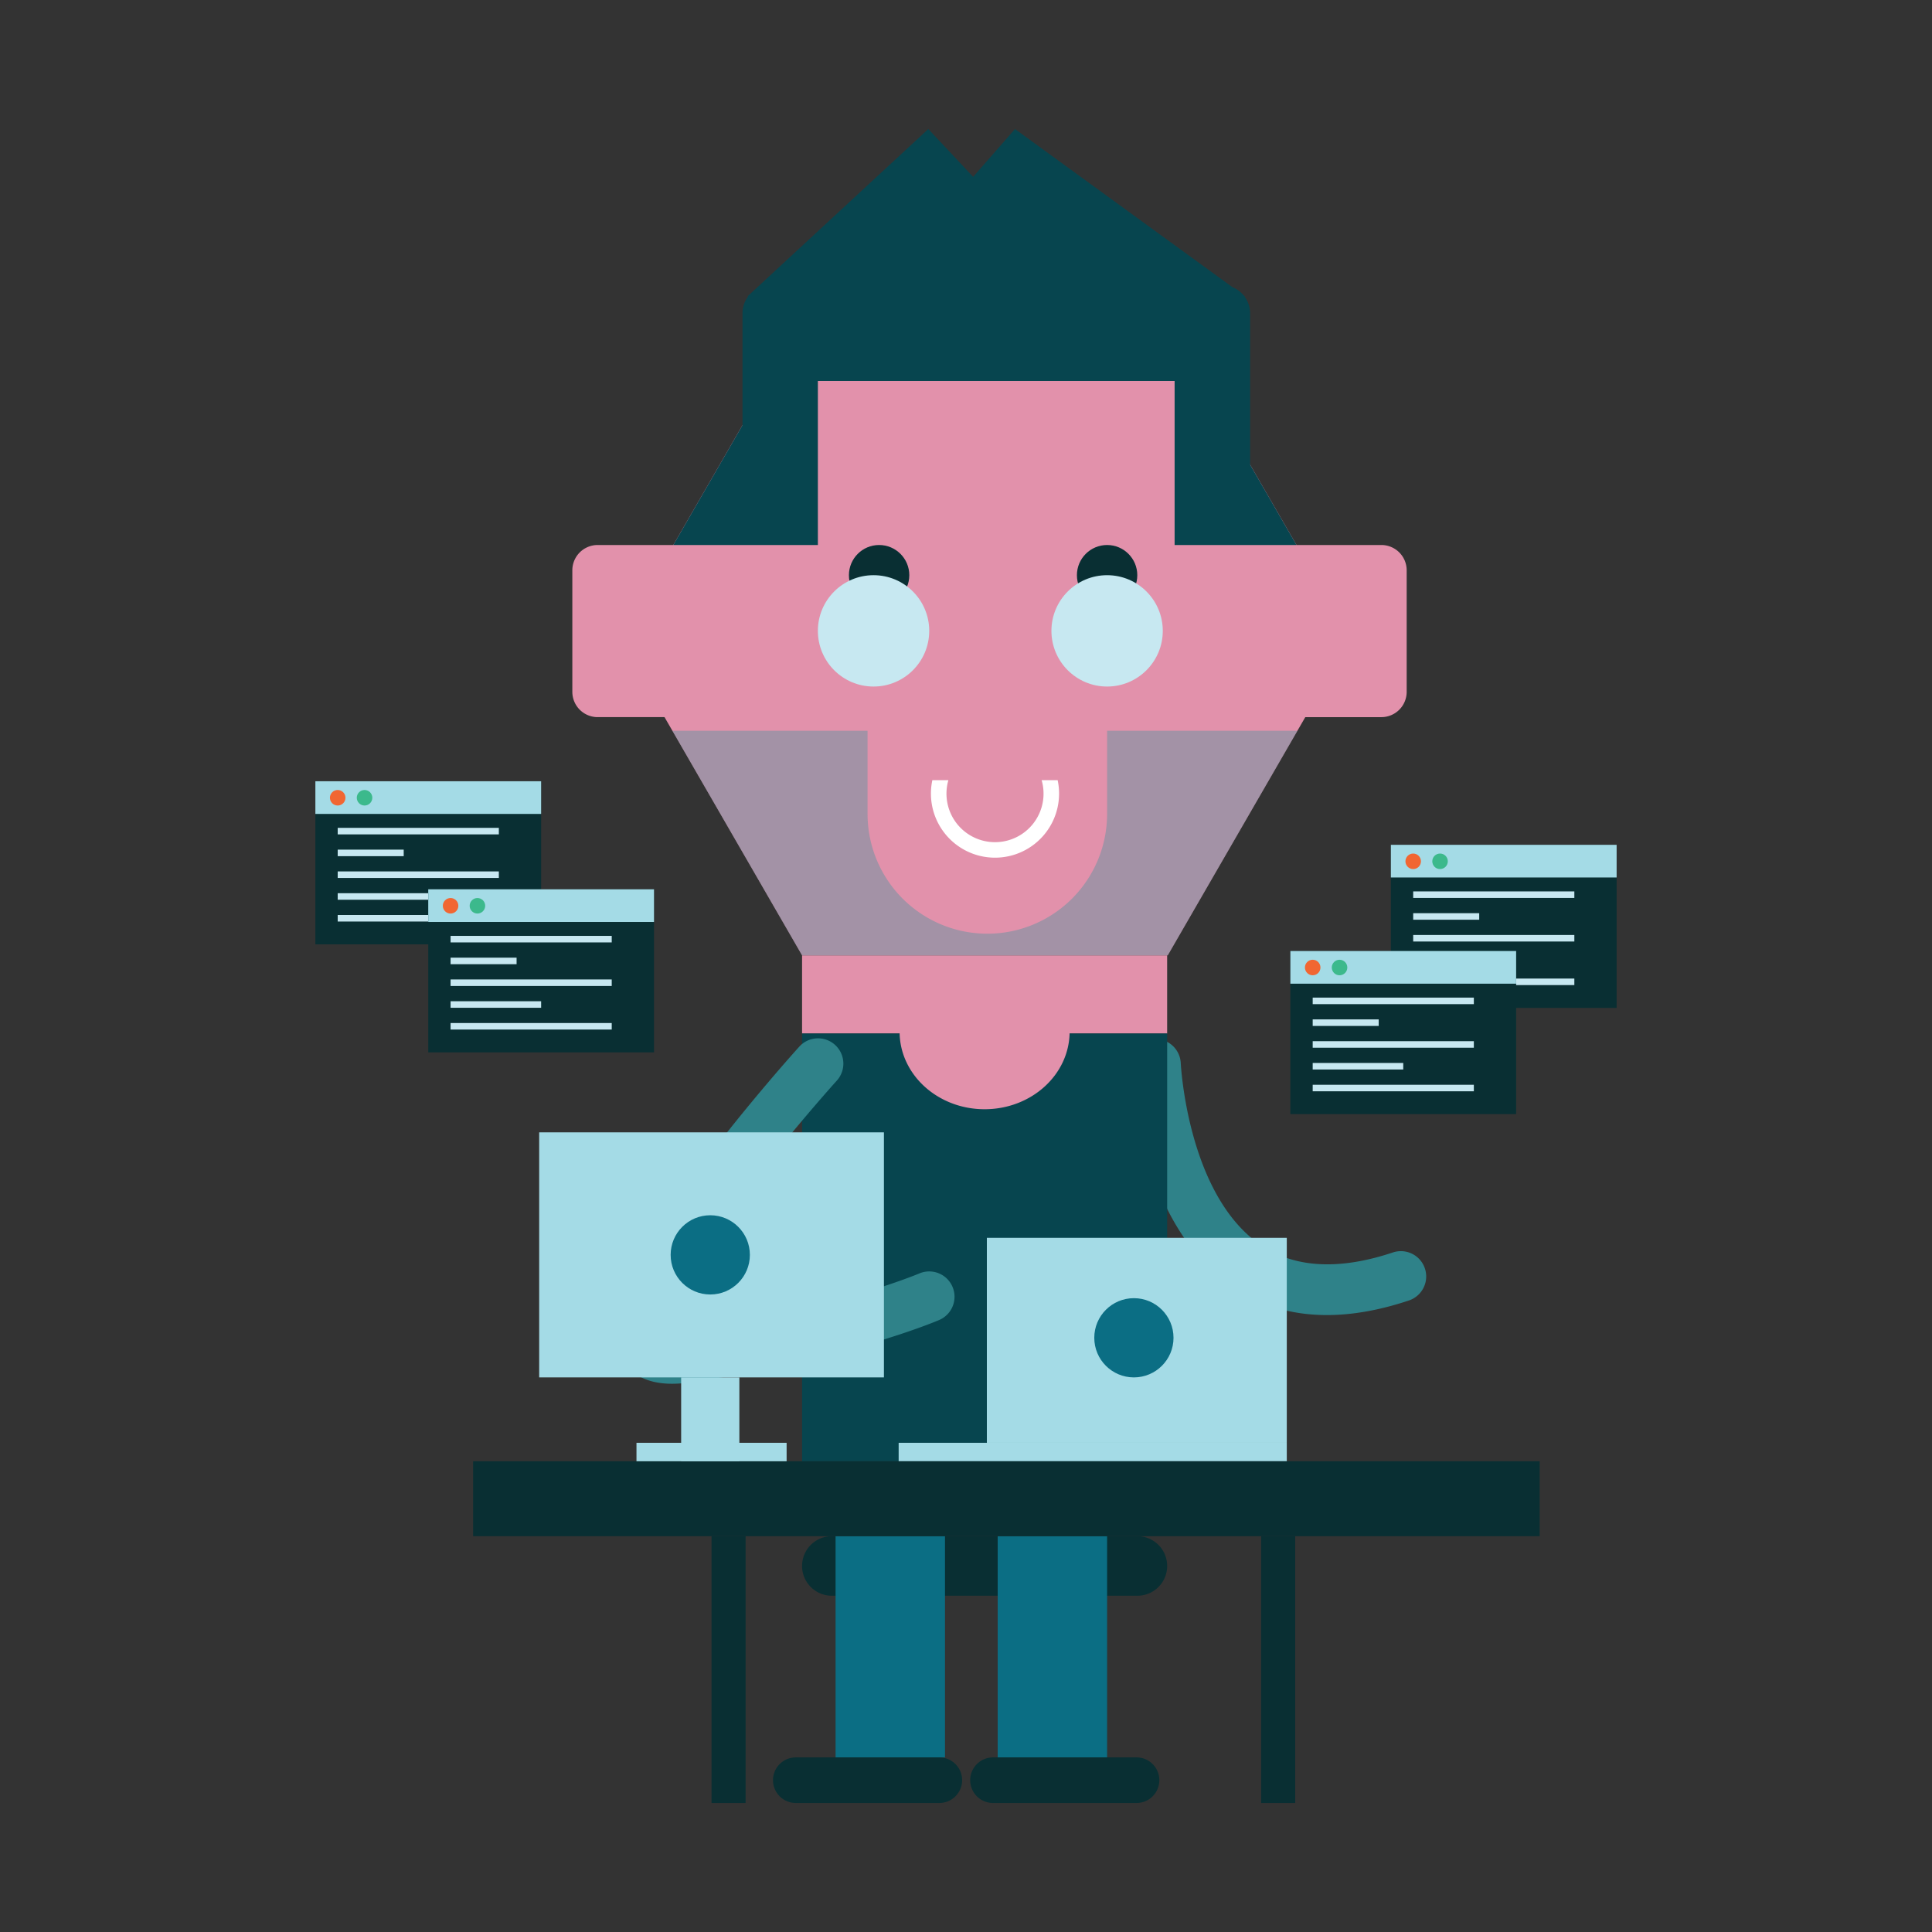 <svg id="Layer_1" data-name="Layer 1" xmlns="http://www.w3.org/2000/svg" viewBox="0 0 512 512"><rect x="0" y="0" width="512" height="512" fill="#333333" stroke="none"/><title>Programer, occupation, avatar, people, man, work, job</title><rect x="368.594" y="223.883" width="59.83" height="43.22" style="fill:#092f33"/><rect x="368.594" y="223.883" width="59.83" height="8.659" style="fill:#a4dbe6"/><circle cx="374.511" cy="228.256" r="2.058" style="fill:#f16632"/><circle cx="381.628" cy="228.256" r="2.058" style="fill:#3cb98c"/><rect x="374.511" y="236.231" width="42.706" height="1.731" style="fill:#c7e8f1"/><rect x="374.511" y="242.005" width="17.494" height="1.732" style="fill:#c7e8f1"/><rect x="374.511" y="247.778" width="42.706" height="1.733" style="fill:#c7e8f1"/><rect x="374.511" y="253.552" width="23.998" height="1.733" style="fill:#c7e8f1"/><rect x="374.511" y="259.326" width="42.706" height="1.731" style="fill:#c7e8f1"/><rect x="83.576" y="207.04" width="59.83" height="43.22" style="fill:#092f33"/><rect x="83.576" y="207.04" width="59.83" height="8.659" style="fill:#a4dbe6"/><circle cx="89.493" cy="211.413" r="2.058" style="fill:#f16632"/><circle cx="96.61" cy="211.413" r="2.058" style="fill:#3cb98c"/><rect x="89.493" y="219.389" width="42.706" height="1.731" style="fill:#c7e8f1"/><rect x="89.493" y="225.162" width="17.494" height="1.733" style="fill:#c7e8f1"/><rect x="89.493" y="230.935" width="42.706" height="1.733" style="fill:#c7e8f1"/><rect x="89.493" y="236.709" width="23.998" height="1.733" style="fill:#c7e8f1"/><rect x="89.493" y="242.483" width="42.706" height="1.731" style="fill:#c7e8f1"/><path d="M309.311,414.995a7.89,7.89,0,0,1-7.889,7.89H220.446a7.89,7.89,0,0,1-7.89-7.89h0a7.89,7.89,0,0,1,7.89-7.889h80.976a7.889,7.889,0,0,1,7.889,7.889Z" style="fill:#092f33"/><path d="M368.547,346.1c-16.522,4.463-30.691,2.717-42.18-5.206-24.859-17.148-26.791-56.988-26.859-58.675a6.707,6.707,0,0,1,13.4-.564c.018.38,1.761,34.909,21.1,48.217,8.932,6.144,20.747,6.836,35.121,2.042a6.707,6.707,0,0,1,4.241,12.727Q370.929,345.454,368.547,346.1Z" style="fill:#2f8289"/><polygon points="357.922 169.254 343.833 193.653 309.463 253.174 212.556 253.174 178.187 193.653 164.098 169.254 178.434 144.433 211.353 87.413 212.556 85.325 309.463 85.325 311.285 88.484 343.586 144.433 357.922 169.254" style="fill:#e291ab"/><path d="M158.384,144.432h23.476a6.707,6.707,0,0,1,6.707,6.707v32.2a6.708,6.708,0,0,1-6.708,6.708H158.383a6.708,6.708,0,0,1-6.708-6.708v-32.2A6.709,6.709,0,0,1,158.384,144.432Z" style="fill:#e291ab"/><path d="M342.6,144.432h23.475a6.709,6.709,0,0,1,6.709,6.709v32.2a6.708,6.708,0,0,1-6.708,6.708H342.6a6.707,6.707,0,0,1-6.707-6.707v-32.2A6.707,6.707,0,0,1,342.6,144.432Z" style="fill:#e291ab"/><rect x="212.556" y="253.178" width="96.749" height="20.714" style="fill:#e291ab"/><rect x="212.559" y="273.889" width="96.752" height="113.36" style="fill:#07454f"/><rect x="221.435" y="407.108" width="28.995" height="58.624" style="fill:#0b6e84"/><rect x="264.399" y="407.108" width="28.994" height="58.624" style="fill:#0b6e84"/><path d="M254.974,471.769a6.037,6.037,0,0,1-6.037,6.037H210.888a6.037,6.037,0,0,1-6.036-6.037h0a6.036,6.036,0,0,1,6.036-6.037h38.049a6.036,6.036,0,0,1,6.037,6.037Z" style="fill:#092f33"/><path d="M307.234,471.769a6.037,6.037,0,0,1-6.037,6.037H263.149a6.037,6.037,0,0,1-6.037-6.037h0a6.036,6.036,0,0,1,6.037-6.037H301.2a6.036,6.036,0,0,1,6.037,6.037Z" style="fill:#092f33"/><circle cx="232.973" cy="152.432" r="8" style="fill:#092f33"/><circle cx="293.394" cy="152.432" r="8" style="fill:#092f33"/><path d="M276.042,206.746a12.862,12.862,0,1,1-24.709,0h-4.247a16.979,16.979,0,1,0,33.2,0Z" style="fill:#fff"/><path d="M178.116,366.711c-7.992,0-11.741-3.574-13.5-6.864-3.249-6.084-3.836-17.279,20.657-50.131,12.591-16.886,25.927-31.66,26.489-32.28a6.708,6.708,0,1,1,9.948,9c-.129.142-12.936,14.33-24.916,30.276-19.238,25.6-20.4,34.491-20.345,36.465a13.333,13.333,0,0,0,4.434-.105c39.414-5.776,62.5-15.492,62.731-15.589a6.707,6.707,0,0,1,5.278,12.333c-.991.425-24.756,10.475-66.064,16.529A32.625,32.625,0,0,1,178.116,366.711Z" style="fill:#2f8289"/><polygon points="216.745 87.413 216.745 144.433 178.434 144.433 211.353 87.413 216.745 87.413" style="fill:#07454f"/><polygon points="343.586 144.433 311.285 144.433 311.285 88.484 343.586 144.433" style="fill:#07454f"/><path d="M329.783,78.546h.177l-.393-.286a7.5,7.5,0,0,0-2.977-2.166l-57.611-41.9L257.891,46.866,246.012,34.195l-46.8,43.316c-.094.086-.192.171-.282.261l-.835.774h.176a7.429,7.429,0,0,0-1.5,4.483v32.883h14.573V100.965H316.716v28.982h14.572V83.029A7.428,7.428,0,0,0,329.783,78.546Z" style="fill:#07454f"/><circle cx="231.5" cy="167.186" r="14.755" style="fill:#c7e8f1"/><circle cx="293.394" cy="167.186" r="14.755" style="fill:#c7e8f1"/><path d="M293.394,193.653V215.7a31.74,31.74,0,0,1-63.481,0V193.653H178.187l34.37,59.521h96.906l34.371-59.521Z" style="fill:#44949d;opacity:0.4"/><path d="M283.46,273.375c0,11.372-10.085,20.581-22.529,20.581s-22.53-9.209-22.53-20.581a18.743,18.743,0,0,1,.323-3.457h44.414A18.743,18.743,0,0,1,283.46,273.375Z" style="fill:#e291ab"/><rect x="261.529" y="328.038" width="79.483" height="54.319" style="fill:#a4dbe6"/><rect x="238.153" y="382.357" width="102.859" height="4.892" style="fill:#a4dbe6"/><circle cx="300.494" cy="354.527" r="10.498" style="fill:#0b6e84"/><rect x="125.383" y="387.249" width="282.648" height="19.857" style="fill:#092f33"/><rect x="188.568" y="407.106" width="9.022" height="70.699" style="fill:#092f33"/><rect x="334.222" y="407.106" width="9.022" height="70.699" style="fill:#092f33"/><rect x="142.887" y="300.084" width="91.362" height="64.94" style="fill:#a4dbe6"/><rect x="180.513" y="365.024" width="15.425" height="22.227" style="fill:#a4dbe6"/><circle cx="188.226" cy="332.554" r="10.498" style="fill:#0b6e84"/><rect x="168.673" y="382.357" width="39.789" height="4.892" style="fill:#a4dbe6"/><rect x="113.491" y="235.67" width="59.83" height="43.22" style="fill:#092f33"/><rect x="113.491" y="235.67" width="59.83" height="8.659" style="fill:#a4dbe6"/><circle cx="119.408" cy="240.043" r="2.058" style="fill:#f16632"/><circle cx="126.525" cy="240.043" r="2.058" style="fill:#3cb98c"/><rect x="119.408" y="248.018" width="42.706" height="1.731" style="fill:#c7e8f1"/><rect x="119.408" y="253.792" width="17.494" height="1.733" style="fill:#c7e8f1"/><rect x="119.408" y="259.565" width="42.706" height="1.733" style="fill:#c7e8f1"/><rect x="119.408" y="265.338" width="23.998" height="1.733" style="fill:#c7e8f1"/><rect x="119.408" y="271.113" width="42.706" height="1.731" style="fill:#c7e8f1"/><rect x="341.96" y="252.028" width="59.83" height="43.22" style="fill:#092f33"/><rect x="341.96" y="252.028" width="59.83" height="8.659" style="fill:#a4dbe6"/><circle cx="347.877" cy="256.401" r="2.058" style="fill:#f16632"/><circle cx="354.994" cy="256.401" r="2.058" style="fill:#3cb98c"/><rect x="347.877" y="264.377" width="42.706" height="1.731" style="fill:#c7e8f1"/><rect x="347.877" y="270.15" width="17.494" height="1.733" style="fill:#c7e8f1"/><rect x="347.877" y="275.923" width="42.706" height="1.733" style="fill:#c7e8f1"/><rect x="347.877" y="281.697" width="23.998" height="1.733" style="fill:#c7e8f1"/><rect x="347.877" y="287.471" width="42.706" height="1.731" style="fill:#c7e8f1"/></svg>